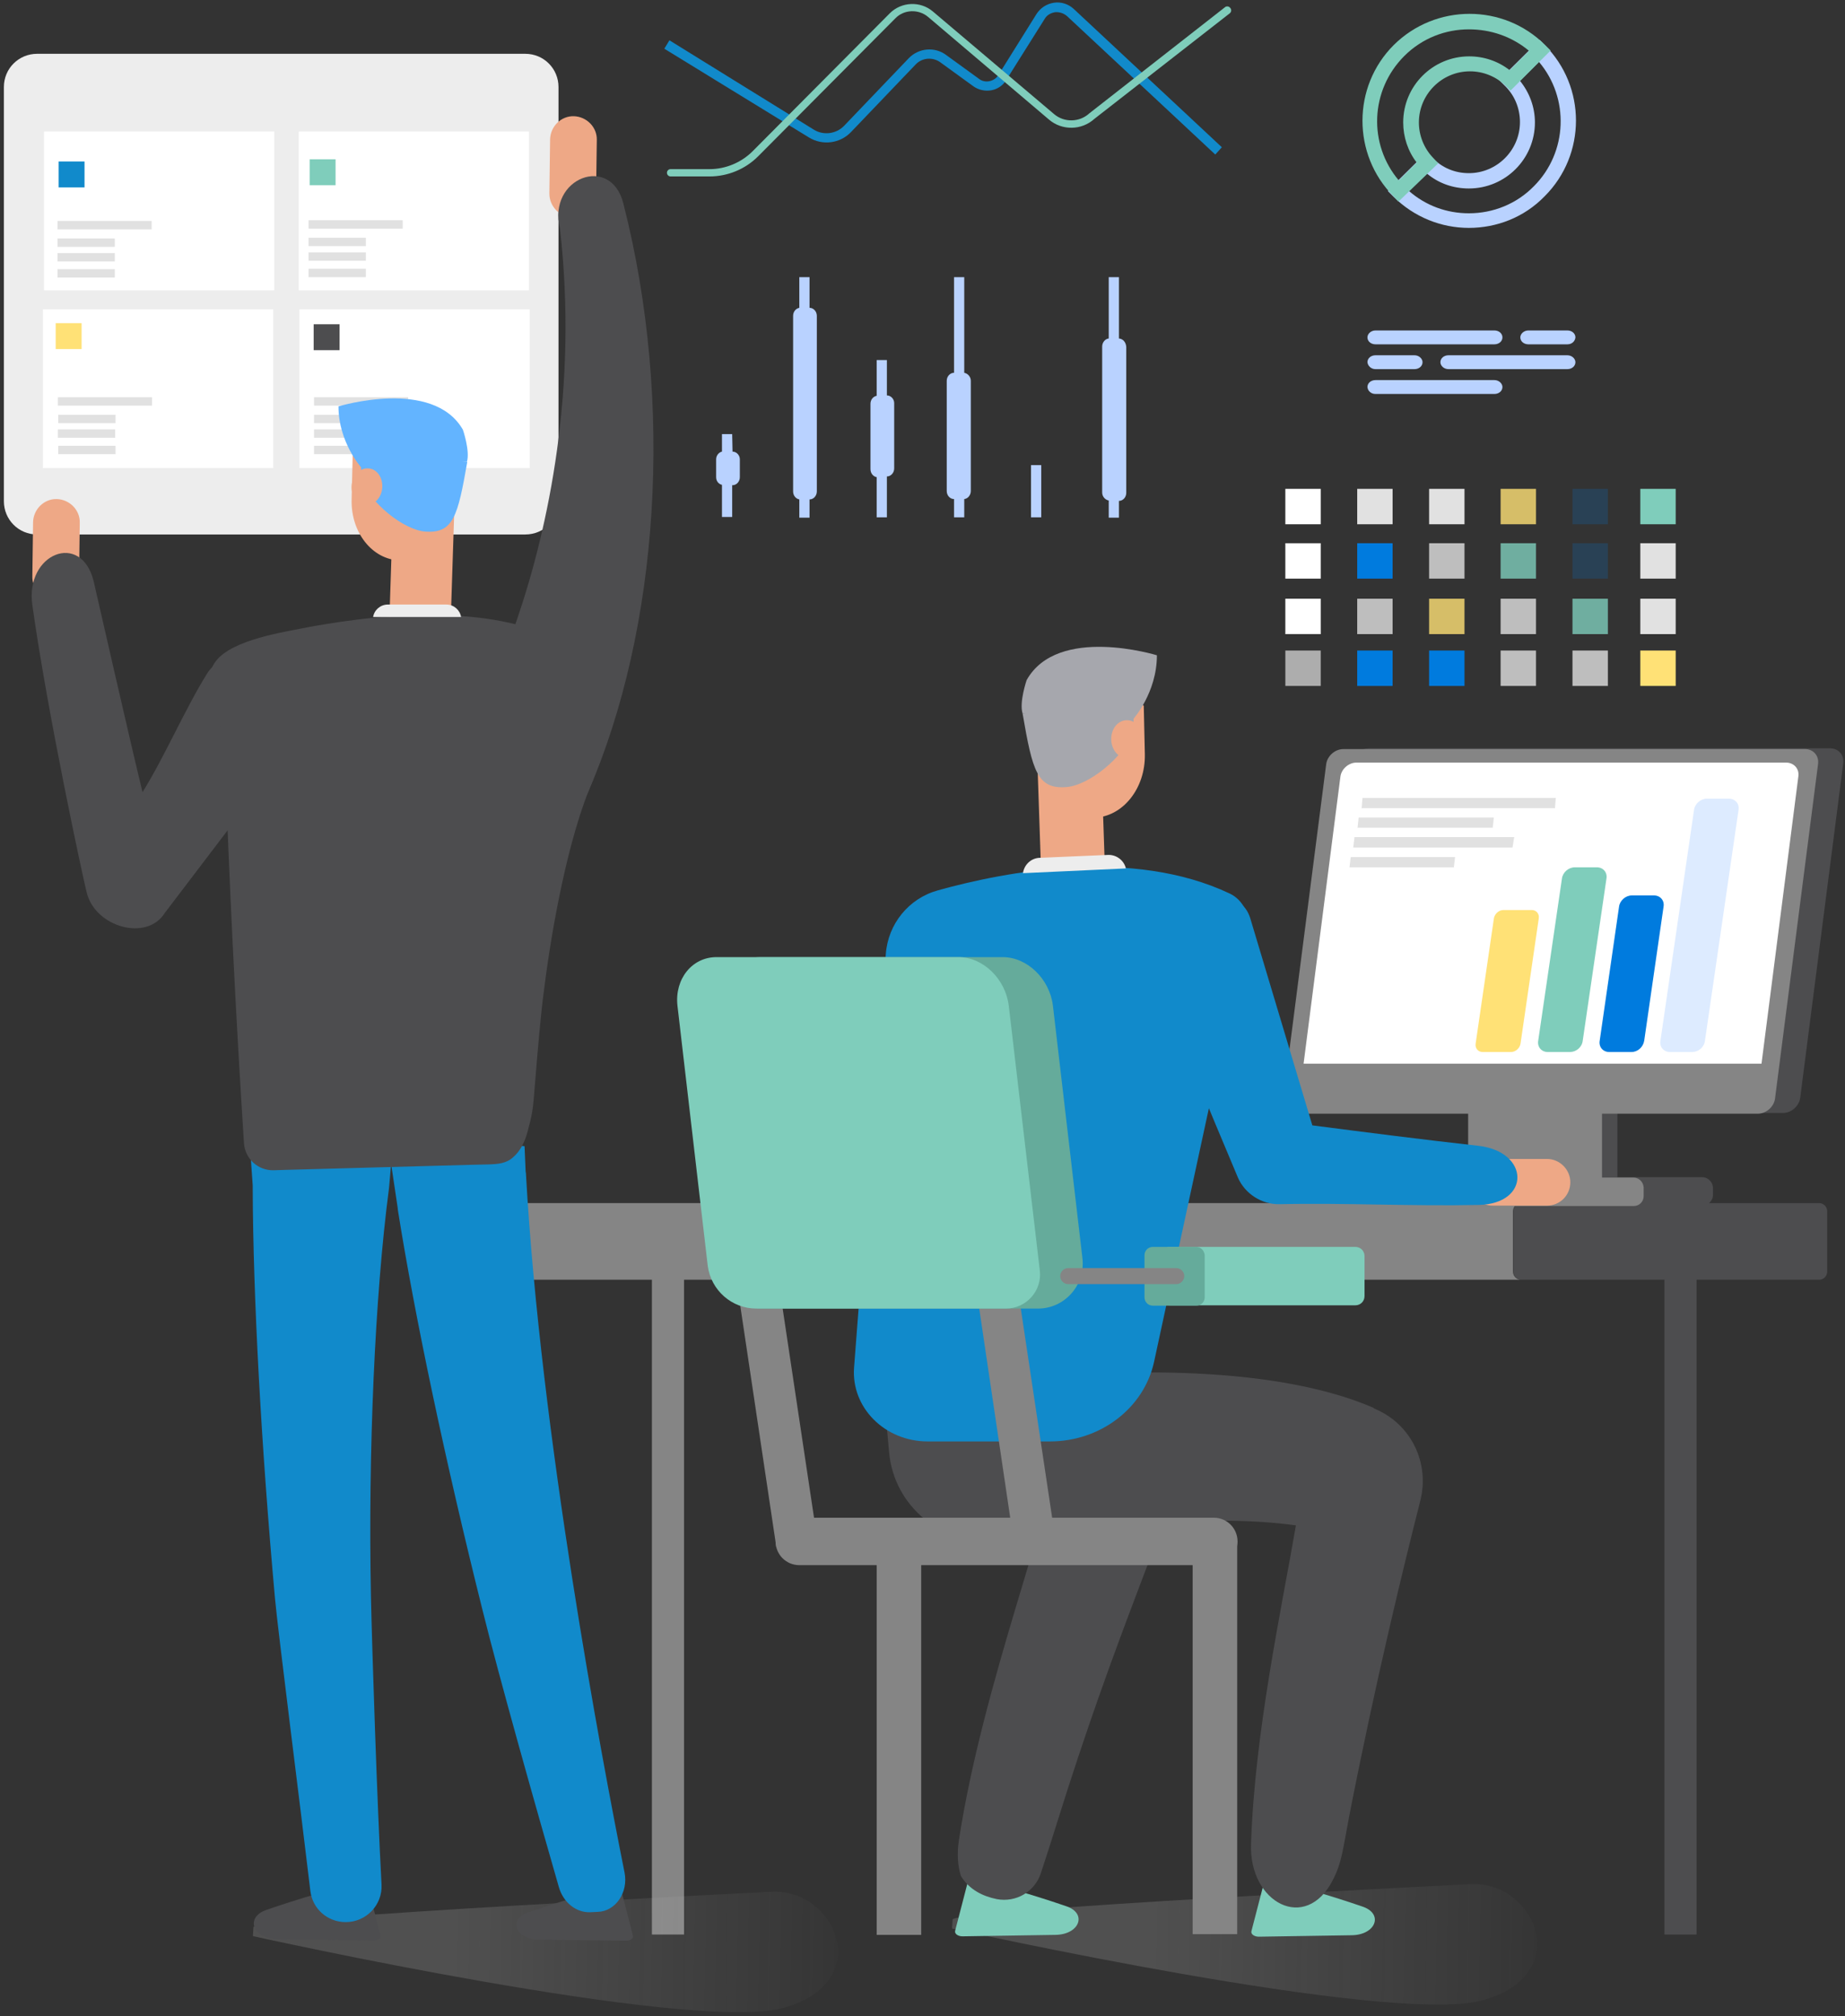 <?xml version="1.0" encoding="UTF-8"?>
<svg xmlns="http://www.w3.org/2000/svg" width="368" height="402" viewBox="0 0 368 402" fill="none">
  <rect x="0" y="0" width="368" height="402" fill="#333333" stroke="none"/>
  <path d="M136.434 385.754V254.754H130.029V385.754H136.434Z" fill="#858585"></path>
  <path d="M338.393 385.754V254.754H331.988V385.754H338.393Z" fill="#4D4D4F"></path>
  <path d="M301.785 253.589V241.508C301.785 240.635 302.513 239.907 303.386 239.907H101.937C101.064 239.907 100.336 240.635 100.336 241.508V253.589C100.336 254.462 101.064 255.19 101.937 255.19H303.386C302.513 255.19 301.785 254.462 301.785 253.589Z" fill="#858585"></path>
  <path d="M362.845 239.907H362.772H303.459C302.585 239.907 301.857 240.635 301.857 241.508V253.589C301.857 254.462 302.585 255.19 303.459 255.19H362.772H362.845C363.719 255.19 364.446 254.462 364.446 253.589V241.508C364.446 240.635 363.719 239.907 362.845 239.907Z" fill="#4D4D4F"></path>
  <path d="M293.418 240.416H339.486C340.651 240.416 341.669 239.47 341.669 238.233V236.923C341.669 235.758 340.723 234.74 339.486 234.74H293.418C292.253 234.74 291.234 235.686 291.234 236.923V238.233C291.234 239.47 292.18 240.416 293.418 240.416Z" fill="#4D4D4F"></path>
  <path d="M322.6 217.855H319.543V234.812H322.6V217.855Z" fill="#4D4D4F"></path>
  <path d="M325.804 234.812H319.545V217.855H292.835V234.812H279.371C278.28 234.812 277.406 235.686 277.406 236.777V238.524C277.406 239.616 278.28 240.489 279.371 240.489H325.876C326.968 240.489 327.841 239.616 327.841 238.524V236.777C327.768 235.686 326.895 234.812 325.804 234.812Z" fill="#858585"></path>
  <path d="M263.649 221.931H355.64C357.314 221.931 358.842 220.548 359.061 218.947L367.648 152.21C367.867 150.536 366.702 149.226 365.028 149.226H273.037C271.363 149.226 269.835 150.608 269.617 152.21L261.029 218.947C260.811 220.621 262.048 221.931 263.649 221.931Z" fill="#4D4D4F"></path>
  <path d="M258.627 222.076H350.618C352.292 222.076 353.82 220.693 354.039 219.092L362.626 152.355C362.845 150.681 361.68 149.371 360.006 149.371H267.942C266.269 149.371 264.74 150.754 264.522 152.355L255.934 219.092C255.789 220.693 256.953 222.076 258.627 222.076Z" fill="#858585"></path>
  <path d="M351.346 212.106L358.696 154.83C358.915 153.301 357.823 152.064 356.222 152.064H270.563C269.034 152.064 267.579 153.301 267.36 154.83L260.01 212.106H351.346Z" fill="white"></path>
  <path d="M290.223 170.912H269.409L269.164 172.951H289.978L290.223 170.912Z" fill="#E1E1E1"></path>
  <path d="M302.022 166.922H270.164L269.912 169.018H301.68L302.022 166.922Z" fill="#E1E1E1"></path>
  <path d="M297.953 163.021H270.989L270.775 165.06H297.739L297.953 163.021Z" fill="#E1E1E1"></path>
  <path d="M310.315 159.12H271.758L271.592 161.159H310.149L310.315 159.12Z" fill="#E1E1E1"></path>
  <path d="M313.141 209.777H308.701C307.464 209.777 306.591 208.758 306.809 207.521L311.539 175.207C311.685 173.97 312.849 172.951 314.087 172.951H318.526C319.763 172.951 320.637 173.97 320.418 175.207L315.688 207.521C315.542 208.831 314.378 209.777 313.141 209.777Z" fill="#7FCDBB"></path>
  <path d="M325.404 209.777H320.965C319.728 209.777 318.854 208.758 319.073 207.521L322.93 180.811C323.075 179.574 324.24 178.555 325.477 178.555H329.916C331.154 178.555 332.027 179.574 331.809 180.811L327.951 207.521C327.733 208.831 326.641 209.777 325.404 209.777Z" fill="#007BDE"></path>
  <path d="M337.519 209.777H333.08C331.843 209.777 330.969 208.758 331.188 207.521L337.883 161.525C338.029 160.288 339.193 159.269 340.431 159.269H344.87C346.107 159.269 346.981 160.288 346.762 161.525L340.067 207.521C339.921 208.831 338.757 209.777 337.519 209.777Z" fill="#DDEBFF"></path>
  <path d="M301.388 209.777H295.712C294.838 209.777 294.183 209.049 294.329 208.103L297.968 183.14C298.113 182.267 298.914 181.466 299.86 181.466H305.537C306.41 181.466 307.065 182.194 306.919 183.14L303.281 208.103C303.135 209.049 302.262 209.777 301.388 209.777Z" fill="#FFE176"></path>
  <path opacity="0.2" d="M190.004 382.78C190.127 380.799 293.495 375.704 293.495 375.704C306.268 375.196 314.164 393.922 295.561 398.906C276.957 403.89 189.893 384.559 189.893 384.559C189.893 384.559 189.88 384.761 190.004 382.78Z" fill="url(#paint0_linear)"></path>
  <path opacity="0.2" d="M50.553 384.295C50.676 382.314 154.043 377.219 154.043 377.219C166.817 376.712 174.713 395.438 156.109 400.422C137.506 405.406 50.442 386.074 50.442 386.074C50.442 386.074 50.429 386.276 50.553 384.295Z" fill="url(#paint1_linear)"></path>
  <path d="M193.272 374.837C199.386 375.492 212.559 380.077 212.559 380.077C216.925 381.46 215.397 385.754 210.521 385.826L191.962 386.117C191.089 386.117 190.361 385.608 190.507 385.026L193.054 375.201C193.127 375.055 193.2 374.91 193.272 374.837Z" fill="#7FCDBB"></path>
  <path d="M235.119 293.617L211.03 287.867C211.03 287.94 211.102 288.013 211.102 288.158C210.156 300.676 196.037 335.537 191.234 367.122C190.87 369.742 191.016 372.071 191.671 374.109C193.345 376.802 195.965 378.112 198.803 378.694C202.66 379.422 206.372 377.238 207.609 373.527C208.701 370.252 209.938 366.322 210.666 363.993C222.82 324.984 231.917 306.571 235.119 293.617Z" fill="#4D4D4F"></path>
  <path d="M252.368 374.91C258.482 375.565 271.654 380.15 271.654 380.15C276.021 381.532 274.493 385.826 269.617 385.899L251.058 386.19C250.185 386.19 249.457 385.681 249.603 385.099L252.15 375.274C252.15 375.128 252.295 375.055 252.368 374.91Z" fill="#7FCDBB"></path>
  <path d="M283.299 299.221C285.191 291.725 281.479 283.937 274.129 280.881C274.056 280.881 274.056 280.808 273.983 280.808V280.735C253.096 271.711 219.546 272.875 196.62 275.786C196.693 276.15 181.264 278.188 176.17 276.805L177.334 289.541C178.28 300.458 188.105 308.463 199.022 307.153C216.707 305.043 239.559 301.55 258.482 304.17C255.571 321.054 250.258 345.435 249.53 367.705C249.093 379.422 260.447 385.462 265.832 374.91C267.652 371.416 267.87 368.651 269.107 362.173C274.347 335.318 280.097 311.811 283.299 299.221Z" fill="#4D4D4F"></path>
  <path d="M211.101 130.958C208.773 133.287 207.244 136.853 207.317 140.783L207.535 150.827C207.681 157.668 212.484 163.126 218.234 163.053C223.91 162.908 228.495 157.231 228.35 150.39L228.131 140.711L211.101 130.958Z" fill="#EEA886"></path>
  <path d="M218.382 176.59L209.867 176.881C208.702 176.954 207.683 175.935 207.683 174.698L206.883 151.045C206.81 149.808 207.756 148.716 208.921 148.716L217.436 148.425C218.6 148.352 219.619 149.371 219.619 150.608L220.419 174.261C220.492 175.498 219.546 176.59 218.382 176.59Z" fill="#EEA886"></path>
  <path d="M226.095 142.312V145.805C224.203 150.972 217.216 156.576 212.777 156.94C206.882 157.449 205.936 153.738 203.971 142.312H226.095Z" fill="#A6A7AD"></path>
  <path d="M224.565 143.622C226.312 143.476 227.913 145.077 228.059 147.188C228.204 149.298 226.967 151.118 225.148 151.263C223.401 151.409 221.8 149.808 221.654 147.697C221.509 145.587 222.746 143.767 224.565 143.622Z" fill="#EEA886"></path>
  <path d="M226.024 143.403C226.024 143.403 230.754 138.163 230.754 130.667C230.754 130.667 210.959 124.554 204.772 135.616C204.772 135.616 203.244 140.056 203.972 142.312L226.024 143.403Z" fill="#A6A7AD"></path>
  <path d="M187.087 177.536C181.264 179.137 177.116 184.232 176.679 190.272L170.348 272.73C169.766 280.662 176.461 287.431 185.049 287.431H209.429C219.473 287.431 228.133 280.808 230.171 271.638L248.802 185.469C249.457 182.558 248.002 179.501 245.309 178.191C225.804 168.948 200.696 173.752 187.087 177.536Z" fill="#118ACB"></path>
  <path d="M204.043 174.116C204.261 172.442 205.644 171.132 207.318 171.059L221 170.477C222.674 170.404 224.202 171.568 224.566 173.17L204.043 174.116Z" fill="#EDEDED"></path>
  <path d="M308.554 240.416H297.711C295.163 240.416 293.053 238.306 293.053 235.758C293.053 233.211 295.163 231.101 297.711 231.101H308.554C311.102 231.101 313.212 233.211 313.212 235.758C313.212 238.378 311.102 240.416 308.554 240.416Z" fill="#EEA886"></path>
  <path d="M294.87 228.481C283.808 227.243 272.964 225.861 261.756 224.405C257.608 210.65 253.532 196.895 249.384 183.14C246.4 173.242 226.095 181.248 229.516 191.073C235.265 207.157 240.505 219.602 246.91 234.812C248.292 238.015 251.64 240.198 255.206 240.125C268.306 239.834 281.843 240.562 294.943 240.271C305.35 240.052 305.132 229.645 294.87 228.481Z" fill="#118ACB"></path>
  <path d="M246.766 307.299H237.887V385.681H246.766V307.299Z" fill="#858585"></path>
  <path d="M183.74 307.445H174.861V385.826H183.74V307.445Z" fill="#858585"></path>
  <path d="M242.035 312.102H159.432C156.812 312.102 154.701 309.992 154.701 307.372C154.701 304.752 156.812 302.641 159.432 302.641H242.107C244.727 302.641 246.838 304.752 246.838 307.372C246.765 309.992 244.655 312.102 242.035 312.102Z" fill="#858585"></path>
  <path d="M162.636 304.461L154.849 308.536L147.498 259.339H155.867L162.636 304.461Z" fill="#858585"></path>
  <path d="M210.231 305.116H201.862L195.166 259.921L203.463 259.993L210.231 305.116Z" fill="#858585"></path>
  <path d="M151.063 260.94H207.029C212.342 260.94 216.49 256.282 215.908 250.969L210.013 200.534C209.358 195.221 204.918 190.855 199.97 190.855H151.718C146.842 190.855 143.348 195.221 143.931 200.534L151.063 260.94Z" fill="#65AB9B"></path>
  <path d="M150.844 260.94H200.624C204.7 260.94 207.902 257.373 207.392 253.298L201.206 200.534C200.551 195.221 196.112 190.855 191.163 190.855H142.911C138.035 190.855 134.542 195.221 135.124 200.534L141.164 252.425C141.819 257.301 145.968 260.94 150.844 260.94Z" fill="#7FCDBB"></path>
  <path d="M233.374 260.285H270.345C271.364 260.285 272.165 259.484 272.165 258.465V250.46C272.165 249.441 271.364 248.64 270.345 248.64H233.374C232.355 248.64 231.555 249.441 231.555 250.46V258.465C231.555 259.484 232.355 260.285 233.374 260.285Z" fill="#7FCDBB"></path>
  <path d="M238.614 248.64H229.953C229.007 248.64 228.279 249.368 228.279 250.314V258.684C228.279 259.63 229.007 260.357 229.953 260.357H238.614C239.56 260.357 240.288 259.63 240.288 258.684V250.314C240.215 249.368 239.487 248.64 238.614 248.64Z" fill="#65AB9B"></path>
  <path d="M234.61 256.063H213.068C212.195 256.063 211.467 255.336 211.467 254.462C211.467 253.589 212.195 252.861 213.068 252.861H234.61C235.483 252.861 236.211 253.589 236.211 254.462C236.211 255.336 235.483 256.063 234.61 256.063Z" fill="#858585"></path>
  <path d="M104.775 106.578H7.398C3.687 106.578 0.775 103.594 0.775 99.955V17.352C0.775 13.641 3.759 10.729 7.398 10.729H104.775C108.487 10.729 111.398 13.713 111.398 17.352V99.955C111.47 103.594 108.487 106.578 104.775 106.578Z" fill="#EDEDED"></path>
  <path d="M242.398 30.816L212.851 3.233C212.196 2.651 211.322 2.36 210.449 2.433C209.576 2.578 208.775 3.015 208.338 3.816L200.697 15.969C200.042 17.061 198.95 17.789 197.713 18.007C196.476 18.226 195.166 17.934 194.147 17.207L187.524 12.403C185.996 11.312 183.885 11.53 182.648 12.84L169.766 26.304C167.583 28.633 164.017 29.069 161.324 27.395L132.504 9.711L133.523 8.037L162.343 25.867C164.235 27.032 166.782 26.741 168.383 25.067L181.265 11.603C183.23 9.565 186.432 9.274 188.688 10.948L195.311 15.751C195.893 16.188 196.621 16.333 197.349 16.188C198.077 16.042 198.732 15.605 199.096 15.023L206.737 2.797C207.538 1.559 208.775 0.759 210.231 0.541C211.686 0.322 213.142 0.832 214.161 1.778L243.708 29.36L242.398 30.816Z" fill="#118ACB"></path>
  <path d="M263.431 97.481H256.371V104.54H263.431V97.481Z" fill="white"></path>
  <path d="M277.766 97.481H270.707V104.54H277.766V97.481Z" fill="#E1E1E1"></path>
  <path d="M292.106 97.481H285.047V104.54H292.106V97.481Z" fill="#E1E1E1"></path>
  <path opacity="0.8" d="M306.368 97.481H299.309V104.54H306.368V97.481Z" fill="#FFE176"></path>
  <path opacity="0.2" d="M320.706 97.481H313.646V104.54H320.706V97.481Z" fill="#007BDE"></path>
  <path d="M334.231 97.481H327.172V104.54H334.231V97.481Z" fill="#7FCDBB"></path>
  <path d="M263.431 108.325H256.371V115.384H263.431V108.325Z" fill="white"></path>
  <path d="M277.766 108.325H270.707V115.384H277.766V108.325Z" fill="#007BDE"></path>
  <path opacity="0.8" d="M292.106 108.325H285.047V115.384H292.106V108.325Z" fill="#E1E1E1"></path>
  <path opacity="0.8" d="M306.368 108.325H299.309V115.384H306.368V108.325Z" fill="#7FCDBB"></path>
  <path opacity="0.2" d="M320.706 108.325H313.646V115.384H320.706V108.325Z" fill="#007BDE"></path>
  <path d="M334.231 108.325H327.172V115.384H334.231V108.325Z" fill="#E1E1E1"></path>
  <path d="M263.431 119.387H256.371V126.446H263.431V119.387Z" fill="white"></path>
  <path opacity="0.8" d="M277.766 119.387H270.707V126.446H277.766V119.387Z" fill="#E1E1E1"></path>
  <path opacity="0.8" d="M292.106 119.387H285.047V126.446H292.106V119.387Z" fill="#FFE176"></path>
  <path opacity="0.8" d="M306.368 119.387H299.309V126.446H306.368V119.387Z" fill="#E1E1E1"></path>
  <path opacity="0.8" d="M320.706 119.387H313.646V126.446H320.706V119.387Z" fill="#7FCDBB"></path>
  <path d="M334.231 119.387H327.172V126.446H334.231V119.387Z" fill="#E1E1E1"></path>
  <path opacity="0.6" d="M263.431 129.721H256.371V136.781H263.431V129.721Z" fill="white"></path>
  <path d="M277.766 129.721H270.707V136.781H277.766V129.721Z" fill="#007BDE"></path>
  <path d="M292.106 129.721H285.047V136.781H292.106V129.721Z" fill="#007BDE"></path>
  <path opacity="0.8" d="M306.368 129.721H299.309V136.781H306.368V129.721Z" fill="#E1E1E1"></path>
  <path opacity="0.8" d="M320.706 129.721H313.646V136.781H320.706V129.721Z" fill="#E1E1E1"></path>
  <path d="M334.231 129.721H327.172V136.781H334.231V129.721Z" fill="#FFE176"></path>
  <path d="M298.073 68.661H274.347C273.474 68.661 272.746 68.079 272.746 67.278C272.746 66.55 273.474 65.895 274.347 65.895H298.073C298.946 65.895 299.674 66.477 299.674 67.278C299.674 68.079 298.946 68.661 298.073 68.661Z" fill="#B9D2FF"></path>
  <path d="M312.629 68.661H304.841C303.968 68.661 303.24 68.078 303.24 67.278C303.24 66.55 303.968 65.895 304.841 65.895H312.629C313.502 65.895 314.23 66.477 314.23 67.278C314.157 68.078 313.502 68.661 312.629 68.661Z" fill="#B9D2FF"></path>
  <path d="M288.902 73.609H312.627C313.501 73.609 314.229 73.027 314.229 72.227C314.229 71.499 313.501 70.844 312.627 70.844H288.902C288.029 70.844 287.301 71.426 287.301 72.227C287.301 72.954 288.029 73.609 288.902 73.609Z" fill="#B9D2FF"></path>
  <path d="M274.347 78.558H298.073C298.946 78.558 299.674 77.976 299.674 77.176C299.674 76.448 298.946 75.793 298.073 75.793H274.347C273.474 75.793 272.746 76.375 272.746 77.176C272.819 77.976 273.474 78.558 274.347 78.558Z" fill="#B9D2FF"></path>
  <path d="M274.347 73.609H282.134C283.008 73.609 283.736 73.027 283.736 72.227C283.736 71.499 283.008 70.844 282.134 70.844H274.347C273.474 70.844 272.746 71.426 272.746 72.227C272.819 72.954 273.474 73.609 274.347 73.609Z" fill="#B9D2FF"></path>
  <path d="M292.979 45.444C287.521 45.444 282.062 43.334 277.914 39.185L276.822 38.094L277.841 37.002L284.61 30.307L285.628 31.398C287.593 33.436 290.141 34.528 292.979 34.528C298.583 34.528 303.168 29.943 303.168 24.339C303.168 21.573 302.076 18.953 300.111 17.061L299.02 15.969L307.098 7.964L308.117 8.983C316.413 17.279 316.413 30.816 308.117 39.113C303.968 43.407 298.437 45.444 292.979 45.444ZM281.043 38.094C284.391 41.005 288.54 42.533 292.979 42.533C297.855 42.533 302.513 40.641 305.933 37.148C312.702 30.379 313.066 19.535 306.952 12.331L303.168 16.115C305.06 18.444 306.152 21.355 306.152 24.412C306.152 31.689 300.257 37.584 292.979 37.584C289.85 37.584 286.938 36.566 284.61 34.6L281.043 38.094Z" fill="#B9D2FF"></path>
  <path d="M278.934 40.204L277.915 39.113C269.691 30.816 269.691 17.279 277.987 8.983C286.357 0.686 299.894 0.686 308.19 8.983L309.282 10.074L301.276 18.08L300.258 17.061C298.365 15.242 295.818 14.223 293.198 14.223C287.594 14.223 283.009 18.808 283.009 24.412C283.009 27.032 284.028 29.579 285.848 31.471L286.866 32.563L278.934 40.204ZM292.98 5.853C288.322 5.853 283.664 7.6 280.098 11.166C273.257 18.007 272.893 28.778 279.006 35.983L282.573 32.417C280.826 30.161 279.88 27.323 279.88 24.412C279.88 17.134 285.775 11.239 293.053 11.239C295.964 11.239 298.802 12.185 301.131 14.004L304.988 10.147C301.495 7.236 297.274 5.853 292.98 5.853Z" fill="#7FCDBB"></path>
  <path d="M207.684 92.75H205.646V103.157H207.684V92.75Z" fill="#B9D2FF"></path>
  <path d="M161.468 61.383V55.27H159.431V61.383C158.703 61.528 158.193 62.183 158.193 62.984V97.99C158.193 98.791 158.703 99.446 159.431 99.591V103.23H161.468V99.591C162.269 99.591 162.924 98.863 162.924 97.99V62.984C162.924 62.111 162.269 61.383 161.468 61.383Z" fill="#B9D2FF"></path>
  <path d="M223.186 67.496V55.27H221.148V67.496C220.42 67.569 219.838 68.297 219.838 69.097V98.208C219.838 99.009 220.42 99.664 221.148 99.809V103.23H223.186V99.882C223.986 99.882 224.641 99.154 224.641 98.281V69.17C224.568 68.224 223.986 67.569 223.186 67.496Z" fill="#B9D2FF"></path>
  <path d="M192.327 74.337V55.27H190.29V74.337C189.489 74.337 188.834 75.065 188.834 75.938V97.917C188.834 98.791 189.489 99.518 190.29 99.518V103.157H192.327V99.518C193.055 99.446 193.637 98.718 193.637 97.917V75.938C193.637 75.138 193.055 74.483 192.327 74.337Z" fill="#B9D2FF"></path>
  <path d="M146.113 90.057L146.04 86.564H144.002V90.057C143.347 90.203 142.838 90.858 142.838 91.586V95.152C142.838 95.952 143.347 96.534 144.002 96.68V103.084H146.04V96.753H146.113C146.913 96.753 147.568 96.025 147.568 95.152V91.586C147.568 90.785 146.913 90.057 146.113 90.057Z" fill="#B9D2FF"></path>
  <path d="M176.898 78.849V71.79H174.86V78.922C174.132 79.068 173.623 79.723 173.623 80.523V93.55C173.623 94.351 174.132 95.006 174.86 95.152V103.157H176.898V95.006C177.699 95.006 178.354 94.278 178.354 93.405V80.378C178.354 79.577 177.699 78.849 176.898 78.849Z" fill="#B9D2FF"></path>
  <path d="M141.526 35.183H133.755C133.318 35.183 133.027 34.819 133.027 34.455C133.027 34.018 133.391 33.727 133.755 33.727H141.526C144.728 33.727 147.858 32.417 150.114 30.161L177.478 2.651C179.807 0.322 183.592 0.177 186.066 2.287L210.228 22.738C212.266 24.484 215.323 24.412 217.288 22.592L244.27 1.487C244.561 1.195 245.07 1.195 245.361 1.559C245.652 1.85 245.652 2.36 245.288 2.651L218.307 23.684C215.76 26.013 211.83 26.085 209.21 23.829L185.12 3.379C183.228 1.778 180.317 1.85 178.57 3.67L151.206 31.18C148.658 33.727 145.165 35.183 141.526 35.183Z" fill="#7FCDBB"></path>
  <path d="M54.704 26.231H8.781V57.889H54.704V26.231Z" fill="white"></path>
  <path d="M105.503 26.231H59.58V57.889H105.503V26.231Z" fill="white"></path>
  <path d="M54.485 61.674H8.562V93.332H54.485V61.674Z" fill="white"></path>
  <path d="M105.647 61.674H59.725V93.332H105.647V61.674Z" fill="white"></path>
  <path d="M16.859 32.199H11.691V37.366H16.859V32.199Z" fill="#118ACB"></path>
  <path d="M16.277 64.439H11.109V69.607H16.277V64.439Z" fill="#FFE176"></path>
  <path d="M66.931 31.762H61.764V36.929H66.931V31.762Z" fill="#7FCDBB"></path>
  <path d="M67.732 64.658H62.565V69.825H67.732V64.658Z" fill="#4D4D4F"></path>
  <path d="M23.047 88.893H11.621V90.567H23.047V88.893Z" fill="#E1E1E1"></path>
  <path d="M22.973 85.618H11.547V87.292H22.973V85.618Z" fill="#E1E1E1"></path>
  <path d="M23.047 82.707H11.621V84.381H23.047V82.707Z" fill="#E1E1E1"></path>
  <path d="M30.324 79.213H11.547V80.887H30.324V79.213Z" fill="#E1E1E1"></path>
  <path d="M22.899 53.668H11.473V55.342H22.899V53.668Z" fill="#E1E1E1"></path>
  <path d="M22.899 50.466H11.473V52.14H22.899V50.466Z" fill="#E1E1E1"></path>
  <path d="M22.899 47.555H11.473V49.229H22.899V47.555Z" fill="#E1E1E1"></path>
  <path d="M30.249 44.062H11.473V45.736H30.249V44.062Z" fill="#E1E1E1"></path>
  <path d="M72.971 53.596H61.545V55.27H72.971V53.596Z" fill="#E1E1E1"></path>
  <path d="M72.971 50.321H61.545V51.995H72.971V50.321Z" fill="#E1E1E1"></path>
  <path d="M72.971 47.41H61.545V49.083H72.971V47.41Z" fill="#E1E1E1"></path>
  <path d="M80.322 43.916H61.545V45.59H80.322V43.916Z" fill="#E1E1E1"></path>
  <path d="M74.063 88.893H62.637V90.567H74.063V88.893Z" fill="#E1E1E1"></path>
  <path d="M74.063 85.618H62.637V87.292H74.063V85.618Z" fill="#E1E1E1"></path>
  <path d="M74.063 82.707H62.637V84.381H74.063V82.707Z" fill="#E1E1E1"></path>
  <path d="M81.413 79.213H62.637V80.887H81.413V79.213Z" fill="#E1E1E1"></path>
  <path d="M123.623 376.365C117.874 376.947 105.429 381.314 105.429 381.314C101.353 382.624 102.736 386.7 107.394 386.772L124.933 386.991C125.806 386.991 126.389 386.481 126.243 385.972L123.841 376.656C123.769 376.584 123.696 376.438 123.623 376.365Z" fill="#4D4D4F"></path>
  <path d="M73.042 375.419C66.783 376.074 53.247 380.805 53.247 380.805C48.807 382.26 50.336 386.627 55.357 386.7L74.425 386.991C75.371 386.991 76.026 386.481 75.881 385.899L73.261 375.783C73.188 375.637 73.115 375.492 73.042 375.419Z" fill="#4D4D4F"></path>
  <path d="M119.183 381.241C122.749 381.169 125.369 377.384 124.568 373.381C119.983 350.456 107.829 285.975 104.918 234.303C104.918 234.085 104.918 233.866 104.846 233.648L104.627 228.553L77.117 226.079L79.3 240.707C79.3 240.926 79.373 241.144 79.373 241.362C82.721 262.468 88.834 291.433 96.185 320.836C99.606 334.664 106.811 360.136 111.468 376.292C112.342 379.349 114.889 381.387 117.654 381.314L119.183 381.241Z" fill="#118ACB"></path>
  <path d="M68.967 383.279C73.042 383.279 76.317 379.859 76.099 375.783C75.226 359.772 74.207 328.768 73.989 318.434C73.406 289.468 74.789 258.32 77.555 237.214C77.555 236.996 77.627 236.777 77.627 236.559L78.573 225.497L49.535 223.968L50.408 236.413C50.408 236.632 50.408 236.85 50.408 237.068C50.481 258.392 52.082 288.158 54.848 318.725C55.357 324.547 60.015 361.082 61.907 377.093C62.344 380.659 65.328 383.279 68.967 383.279Z" fill="#118ACB"></path>
  <path d="M109.576 38.603L109.722 27.759C109.795 25.212 111.905 23.102 114.452 23.174C117 23.247 119.11 25.358 119.037 27.905L118.892 38.749C118.819 41.296 116.708 43.407 114.161 43.334C111.614 43.261 109.576 41.151 109.576 38.603Z" fill="#EEA886"></path>
  <path d="M6.451 114.947L6.597 104.103C6.669 101.556 8.78 99.446 11.327 99.518C13.874 99.591 15.985 101.702 15.912 104.249L15.767 115.093C15.694 117.64 13.583 119.751 11.036 119.678C8.489 119.605 6.378 117.495 6.451 114.947Z" fill="#EEA886"></path>
  <path d="M41.311 134.306C36.944 141.293 32.796 150.972 28.429 157.959C25.809 147.261 19.259 118.368 18.677 115.893C16.202 105.85 4.995 110.362 6.45 120.624C9.434 142.093 16.639 175.498 17.294 177.973C18.968 184.887 29.302 187.798 32.868 182.048L58.559 148.279C64.017 139.473 46.769 125.5 41.311 134.306Z" fill="#4D4D4F"></path>
  <path d="M111.689 45.59C118.966 109.416 87.817 156.576 92.912 144.786C91.165 148.789 100.845 158.396 104.92 160.725C108.341 162.69 115.619 161.816 117.365 157.813C131.411 125.355 134.541 80.669 124.352 40.641C121.878 30.598 109.141 35.474 111.689 45.59Z" fill="#4D4D4F"></path>
  <path d="M79.666 124.699L87.817 124.991C88.909 125.063 89.855 124.044 89.928 122.88L90.656 100.464C90.728 99.3 89.782 98.281 88.691 98.208L80.54 97.917C79.448 97.844 78.502 98.863 78.429 100.028L77.701 122.443C77.701 123.681 78.575 124.699 79.666 124.699Z" fill="#EEA886"></path>
  <path d="M86.58 81.324C88.836 83.58 90.292 86.928 90.146 90.639L89.928 100.173C89.782 106.651 85.198 111.891 79.739 111.745C74.281 111.6 69.987 106.214 70.132 99.664L70.351 90.494L86.58 81.324Z" fill="#EEA886"></path>
  <path d="M72.023 92.095V95.443C73.843 100.392 80.538 105.632 84.76 105.996C90.436 106.432 91.31 102.939 93.202 92.095H72.023Z" fill="#63B4FF"></path>
  <path d="M73.479 93.405C71.805 93.26 70.276 94.788 70.131 96.826C69.985 98.863 71.222 100.537 72.896 100.683C74.57 100.828 76.099 99.3 76.244 97.262C76.39 95.225 75.152 93.478 73.479 93.405Z" fill="#EEA886"></path>
  <path d="M72.024 93.187C72.024 93.187 67.512 88.165 67.512 81.033C67.512 81.033 86.361 75.283 92.329 85.691C92.329 85.691 93.784 89.912 93.129 92.095L72.024 93.187Z" fill="#63B4FF"></path>
  <path d="M102.227 124.336C101.572 124.19 100.917 124.044 100.189 123.899C92.183 122.298 82.795 122.443 74.717 123.171C72.388 123.389 70.132 123.681 68.094 123.972C65.62 124.336 63.363 124.699 61.471 125.063C56.886 126.009 46.406 127.465 43.058 131.832C39.274 136.781 44.66 143.403 44.805 149.153C45.678 175.571 46.988 201.844 48.662 227.971C48.881 231.101 51.501 233.43 54.557 233.357C55.358 233.357 56.086 233.284 56.886 233.284C69.331 232.92 81.776 232.629 94.221 232.265C95.313 232.265 96.477 232.192 97.569 232.192C99.17 232.12 100.99 232.047 102.372 230.737C103.828 229.5 104.701 227.607 105.211 225.715C105.283 225.497 105.356 225.278 105.356 225.133C105.938 223.168 106.302 221.203 106.448 219.238C106.885 213.707 107.467 206.793 107.976 201.917C108.122 200.316 108.34 198.642 108.558 197.041C110.014 185.396 113.289 166.911 118.311 155.485C119.111 148.498 118.82 148.643 118.966 142.093C119.257 131.832 111.906 126.664 102.227 124.336Z" fill="#4D4D4F"></path>
  <path d="M91.963 123.026C91.745 121.643 90.508 120.551 89.052 120.551H77.335C75.879 120.551 74.642 121.643 74.424 123.026H91.963Z" fill="#EDEDED"></path>
  <defs>
    <linearGradient id="paint0_linear" x1="229.261" y1="386.931" x2="313.324" y2="388.434" gradientUnits="userSpaceOnUse">
      <stop stop-color="#C4C4C4"></stop>
      <stop offset="1" stop-color="#C4C4C4" stop-opacity="0"></stop>
    </linearGradient>
    <linearGradient id="paint1_linear" x1="89.81" y1="388.446" x2="173.872" y2="389.949" gradientUnits="userSpaceOnUse">
      <stop stop-color="#C4C4C4"></stop>
      <stop offset="1" stop-color="#C4C4C4" stop-opacity="0"></stop>
    </linearGradient>
  </defs>
</svg>
